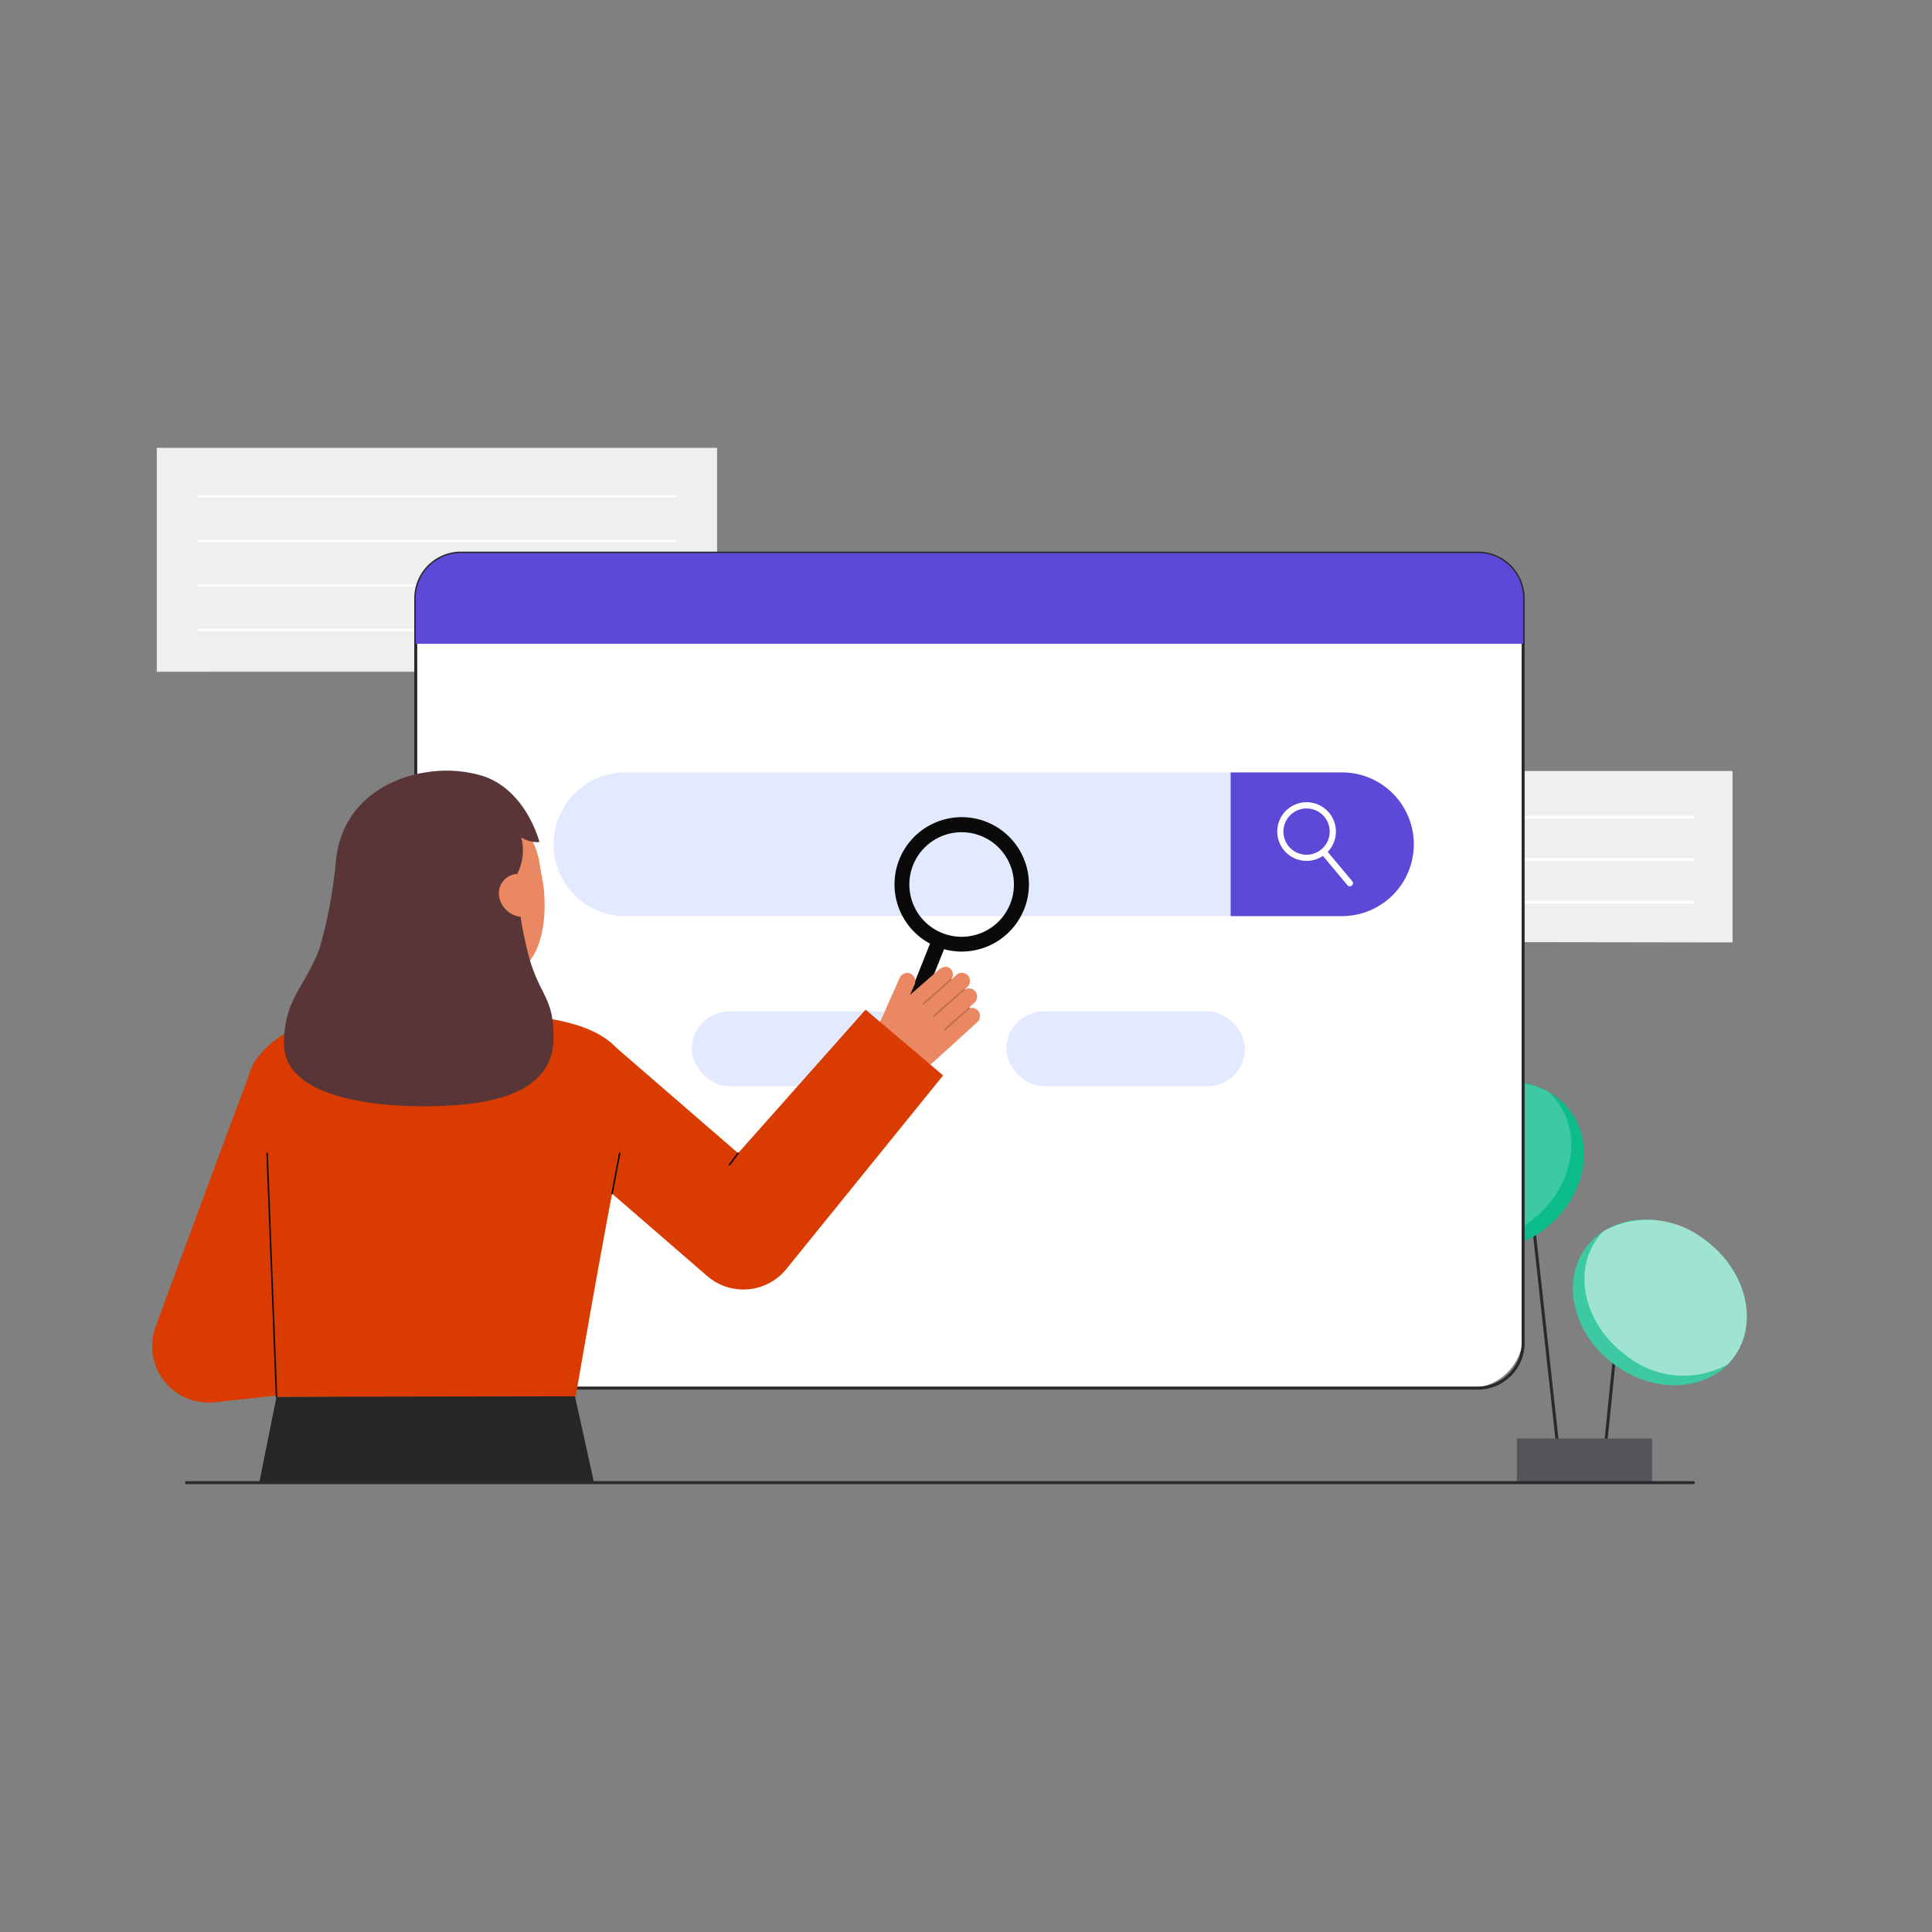 <svg xmlns="http://www.w3.org/2000/svg" xmlns:xlink="http://www.w3.org/1999/xlink" width="130" height="130" viewBox="0 0 130 130"><rect x="0" y="0" width="130" height="130" fill="#808080" stroke="none"/><defs><clipPath id="a"><circle cx="65" cy="65" r="65" transform="translate(318 984)" fill="#d4d4d4"/></clipPath><clipPath id="b"><circle cx="65" cy="65" r="65" transform="translate(318 984)" fill="#c82d68"/></clipPath></defs><g transform="translate(-318 -984)" clip-path="url(#a)"><g clip-path="url(#b)"><g transform="translate(328.244 1014.136)"><g transform="translate(82.285 40.312)"><rect width="0.203" height="22.89" transform="translate(9.874 5.782) rotate(-6.258)" fill="#292a2e"/><rect width="12.18" height="0.203" transform="translate(15.299 27.811) rotate(-84.204)" fill="#292a2e"/><rect width="9.089" height="2.95" transform="translate(9.541 26.347)" fill="#292a2e"/><rect width="9.089" height="2.95" transform="translate(9.541 26.347)" fill="#fff" opacity="0.2"/><ellipse cx="5.186" cy="6.196" rx="5.186" ry="6.196" transform="translate(11.09 17.608) rotate(-53.05)" fill="#0cbc8b"/><ellipse cx="5.186" cy="6.196" rx="5.186" ry="6.196" transform="translate(11.09 17.608) rotate(-53.05)" fill="#fff" opacity="0.2"/><path d="M124.423,70.942a4.173,4.173,0,0,1-.378.437,6.174,6.174,0,0,1-6.913-.65c-2.734-2.057-3.555-5.58-1.833-7.868a4.373,4.373,0,0,1,.377-.438,6.176,6.176,0,0,1,6.914.649C125.324,65.13,126.145,68.654,124.423,70.942Z" transform="translate(-100.313 -50.026)" fill="#fff" opacity="0.5"/><ellipse cx="6.196" cy="5.336" rx="6.196" ry="5.336" transform="matrix(0.792, -0.611, 0.611, 0.792, 0, 7.572)" fill="#0cbc8b"/><path d="M108.671,59.923a6.235,6.235,0,0,1-6.7.812,4.666,4.666,0,0,1-.61-.651c-1.8-2.332-1.065-5.919,1.644-8.009a6.237,6.237,0,0,1,6.7-.813,4.642,4.642,0,0,1,.611.652C112.116,54.246,111.379,57.832,108.671,59.923Z" transform="translate(-98.104 -48.29)" fill="#fff" opacity="0.2"/></g><g transform="translate(75.181 21.743)"><path d="M89.245,37.3l31.156.046V25.811H89.245Z" transform="translate(-89.245 -25.811)" fill="#efefef"/><path d="M118.2,29.572H92.411a.1.1,0,1,1,0-.19H118.2a.1.1,0,1,1,0,.19Z" transform="translate(-89.729 -26.373)" fill="#fff"/><path d="M118.2,32.963H92.411a.1.1,0,1,1,0-.19H118.2a.1.1,0,1,1,0,.19Z" transform="translate(-89.729 -26.908)" fill="#fff"/><path d="M120.163,36.354H104.845a.1.1,0,1,1,0-.19h15.317a.1.1,0,1,1,0,.19Z" transform="translate(-91.689 -27.442)" fill="#fff"/></g><g transform="translate(0.304)"><path d="M38.064,15.056l-37.7.009V0h37.7Z" transform="translate(-0.361)" fill="#efefef"/><path d="M35.762,3.929H3.692a.076.076,0,0,1,0-.152h32.07a.076.076,0,1,1,0,.152Z" transform="translate(-0.874 -0.595)" fill="#fff"/><path d="M35.762,7.488H3.692a.076.076,0,1,1,0-.152h32.07a.076.076,0,1,1,0,.152Z" transform="translate(-0.874 -1.156)" fill="#fff"/><path d="M35.762,11.047H3.692a.076.076,0,0,1,0-.152h32.07a.076.076,0,1,1,0,.152Z" transform="translate(-0.874 -1.717)" fill="#fff"/><path d="M19.77,14.606H3.692a.076.076,0,0,1,0-.152H19.77a.076.076,0,1,1,0,.152Z" transform="translate(-0.874 -2.278)" fill="#fff"/></g><g transform="translate(17.629 6.978)"><rect width="74.517" height="56.188" rx="3.612" transform="translate(0.101 0.102)" fill="#fff"/><path d="M92.5,64.674H24.072a3.148,3.148,0,0,1-3.144-3.144V11.43a3.148,3.148,0,0,1,3.144-3.144H92.5a3.148,3.148,0,0,1,3.144,3.144v50.1A3.148,3.148,0,0,1,92.5,64.674ZM24.072,8.486a2.945,2.945,0,0,0-2.941,2.941v50.1a2.945,2.945,0,0,0,2.941,2.941H92.5a2.945,2.945,0,0,0,2.941-2.941v-50.1A2.945,2.945,0,0,0,92.5,8.486Z" transform="translate(-20.927 -8.284)" fill="#292a2e"/><path d="M95.564,11.447v3.062H21.048V11.447A3.043,3.043,0,0,1,24.091,8.4h68.43a3.043,3.043,0,0,1,3.043,3.047Z" transform="translate(-20.946 -8.303)" fill="#5c49d7"/><rect width="16.056" height="5.035" rx="2.517" transform="translate(18.675 30.943)" fill="#e3e9ff"/><rect width="16.056" height="5.035" rx="2.517" transform="translate(39.842 30.943)" fill="#e3e9ff"/><path d="M89.939,30.757A4.834,4.834,0,0,1,85.1,35.592H36.891a4.834,4.834,0,0,1,0-9.669H85.105A4.834,4.834,0,0,1,89.939,30.757Z" transform="translate(-22.681 -11.063)" fill="#e3e9ff"/><path d="M98.462,30.757a4.834,4.834,0,0,1-4.836,4.835H86.139V25.923h7.489a4.834,4.834,0,0,1,4.834,4.834Z" transform="translate(-31.204 -11.063)" fill="#5c49d7"/><g transform="translate(58.072 16.866)"><path d="M91.224,31.569a1.973,1.973,0,1,1,1.11-.343,1.973,1.973,0,0,1-1.11.343Zm-.006-3.527a1.557,1.557,0,1,0,.291.027,1.557,1.557,0,0,0-.291-.027Z" transform="translate(-89.25 -27.623)" fill="#fff"/><path d="M95.381,34.625a.21.21,0,0,1-.162-.075l-1.758-2.1a.211.211,0,1,1,.323-.271l1.758,2.1a.211.211,0,0,1-.161.346Z" transform="translate(-90.497 -28.966)" fill="#fff"/></g></g><g transform="translate(0 21.735)"><path d="M3.8,72.161a3.8,3.8,0,0,1-3.568-5.12c.215-.584,5.282-14.324,6.242-16.8l7.092,2.751c-.54,1.392-2.5,6.668-4.069,10.919l2.612-.284.822,7.562-8.719.948a3.82,3.82,0,0,1-.412.023Z" transform="translate(0 -29.653)" fill="#da3b01"/><path d="M9.708,75.78l-1.16,5.773H31.075l-1.3-5.883Z" transform="translate(-1.347 -33.66)" fill="#262626"/><path d="M14.423,45.149a8.852,8.852,0,0,0-5.214,2c-2.131,1.887-1.942,3.066-.878,8.291.915,4.5.552,6.46,1.165,14.756.018.244.057.75.057.75l20.133-.033s1.887-11.006,2.928-16.083c.792-3.859,2.872-8.544-5.9-9.489a95.961,95.961,0,0,0-12.291-.192Z" transform="translate(-1.191 -28.829)" fill="#da3b01"/><g transform="translate(49.946 3.115)"><path d="M63.81,38.542a4.522,4.522,0,1,1,4.347-3.27h0a4.53,4.53,0,0,1-4.347,3.27Zm0-8.031a3.518,3.518,0,1,0,.976.139,3.518,3.518,0,0,0-.976-.139Z" transform="translate(-59.29 -29.499)" fill="#0a0a0a"/><path d="M60.028,45.577a.507.507,0,0,1-.471-.695L61.864,39.1a.507.507,0,1,1,.942.375L60.5,45.258a.507.507,0,0,1-.471.32Z" transform="translate(-59.326 -30.961)" fill="#0a0a0a"/></g><g transform="translate(48.488 13.184)"><path d="M57.953,45.364l1.414-3.173a.55.55,0,0,1,.77-.256.569.569,0,0,1,.223.73l-.3.68L62,41.645c.212-.193.6-.294.8-.042a.549.549,0,0,1,.045.683l.006.005V42.3l.327-.3a.55.55,0,0,1,.845.128.563.563,0,0,1-.12.7l-.139.127a.051.051,0,0,1,0,.018.55.55,0,0,1,.7.137.567.567,0,0,1-.08.766l-.345.314a.048.048,0,0,1,.055.042.55.55,0,0,1,.611.267.562.562,0,0,1-.127.686L61.66,47.835a2.768,2.768,0,0,1-3.062.448h0a1.827,1.827,0,0,1-.877-2.39Z" transform="translate(-57.559 -41.452)" fill="#e98862"/><g transform="translate(3.354 0.82)" opacity="0.2"><path d="M61.554,44.131a.051.051,0,0,0,.071,0l1.839-1.621a.051.051,0,0,0-.067-.076l-1.839,1.621a.051.051,0,0,0,0,.072Z" transform="translate(-61.541 -42.425)" fill="#0c0c0c"/></g><g transform="translate(4.047 1.464)" opacity="0.2"><path d="M62.376,45.082a.051.051,0,0,0,.071,0L64.5,43.277a.051.051,0,0,0,0-.072.053.053,0,0,0-.072,0l-2.049,1.8a.051.051,0,0,0,0,.072Z" transform="translate(-62.362 -43.189)" fill="#0c0c0c"/></g><g transform="translate(4.791 2.733)" opacity="0.2"><path d="M63.26,46.224a.051.051,0,0,0,.071,0l1.637-1.443A.051.051,0,0,0,64.9,44.7l-1.637,1.443a.051.051,0,0,0,0,.072Z" transform="translate(-63.246 -44.696)" fill="#0c0c0c"/></g></g><path d="M52.821,44.873l-8.576,9.658-8.666-7.5L30.6,52.787l11.5,9.954.078.067.082.068a3.719,3.719,0,0,0,5.231-.552L58.037,49.3Z" transform="translate(-4.822 -28.807)" fill="#da3b01"/><g transform="translate(8.868)"><path d="M28.423,44.229c-.023,0-.662,2.4-5.649,2.028A5.01,5.01,0,0,1,18.4,43.648a8.451,8.451,0,0,0,1.142-.25,2.043,2.043,0,0,0,1.139-1.411,28.891,28.891,0,0,0,.235-4.047l5.313,1.194c-.074,1.3-.592,4.315,1.224,4.848C27.755,44.071,28.081,44.152,28.423,44.229Z" transform="translate(-11.768 -27.714)" fill="#e98862"/><path d="M26.375,40.163c-2.094.165-4.785-.719-5.3-3.513l-.461-2.521c-.511-2.794.542-5.328,3.173-5.809h0a4.865,4.865,0,0,1,5.523,4.219l.2,1.116C29.714,34.726,30.112,39.868,26.375,40.163Z" transform="translate(-12.098 -26.186)" fill="#e98862"/><path d="M26.746,37.212a20.549,20.549,0,0,1-.528-4.479,3.446,3.446,0,0,0,.27-2.456,2.041,2.041,0,0,0,1.225.314s-.876-3.515-3.852-4.46a8.422,8.422,0,0,0-3.8-.228c-1.578.216-5.468,1.4-6.025,5.776h0A31.7,31.7,0,0,1,12.9,37.8c-1,2.6-2.407,3.411-2.371,6.414.046,3.863,7.147,4.377,11.431,4.088s6.674-1.7,6.7-4.481C28.7,40.7,27.5,40.991,26.746,37.212Z" transform="translate(-10.527 -25.801)" fill="#593537"/><path d="M29.45,36.925a1.666,1.666,0,0,1-1.75-1.39,1.306,1.306,0,0,1,1.221-1.505Z" transform="translate(-13.23 -27.098)" fill="#e98862"/></g><path d="M36.72,59.1h-.009a.051.051,0,0,1-.041-.059l.51-2.7a.051.051,0,1,1,.1.019l-.51,2.7a.051.051,0,0,1-.05.04Z" transform="translate(-5.779 -30.607)" fill="#0c0c0c"/><path d="M9.8,72.777a.051.051,0,0,1-.051-.049L9.116,56.351a.051.051,0,0,1,.049-.053.053.053,0,0,1,.053.049l.631,16.378a.051.051,0,0,1-.049.053Z" transform="translate(-1.437 -30.607)" fill="#0c0c0c"/><path d="M46.1,57.16a.051.051,0,0,1-.041-.081l.576-.781a.051.051,0,1,1,.082.06l-.576.781a.051.051,0,0,1-.041.021Z" transform="translate(-7.258 -30.604)" fill="#0c0c0c"/></g><path d="M2.722,82.735h101.39a.1.1,0,0,0,0-.2H2.722a.1.1,0,1,0,0,.2Z" transform="translate(-0.413 -13.007)" fill="#292a2e"/></g></g></g></svg>